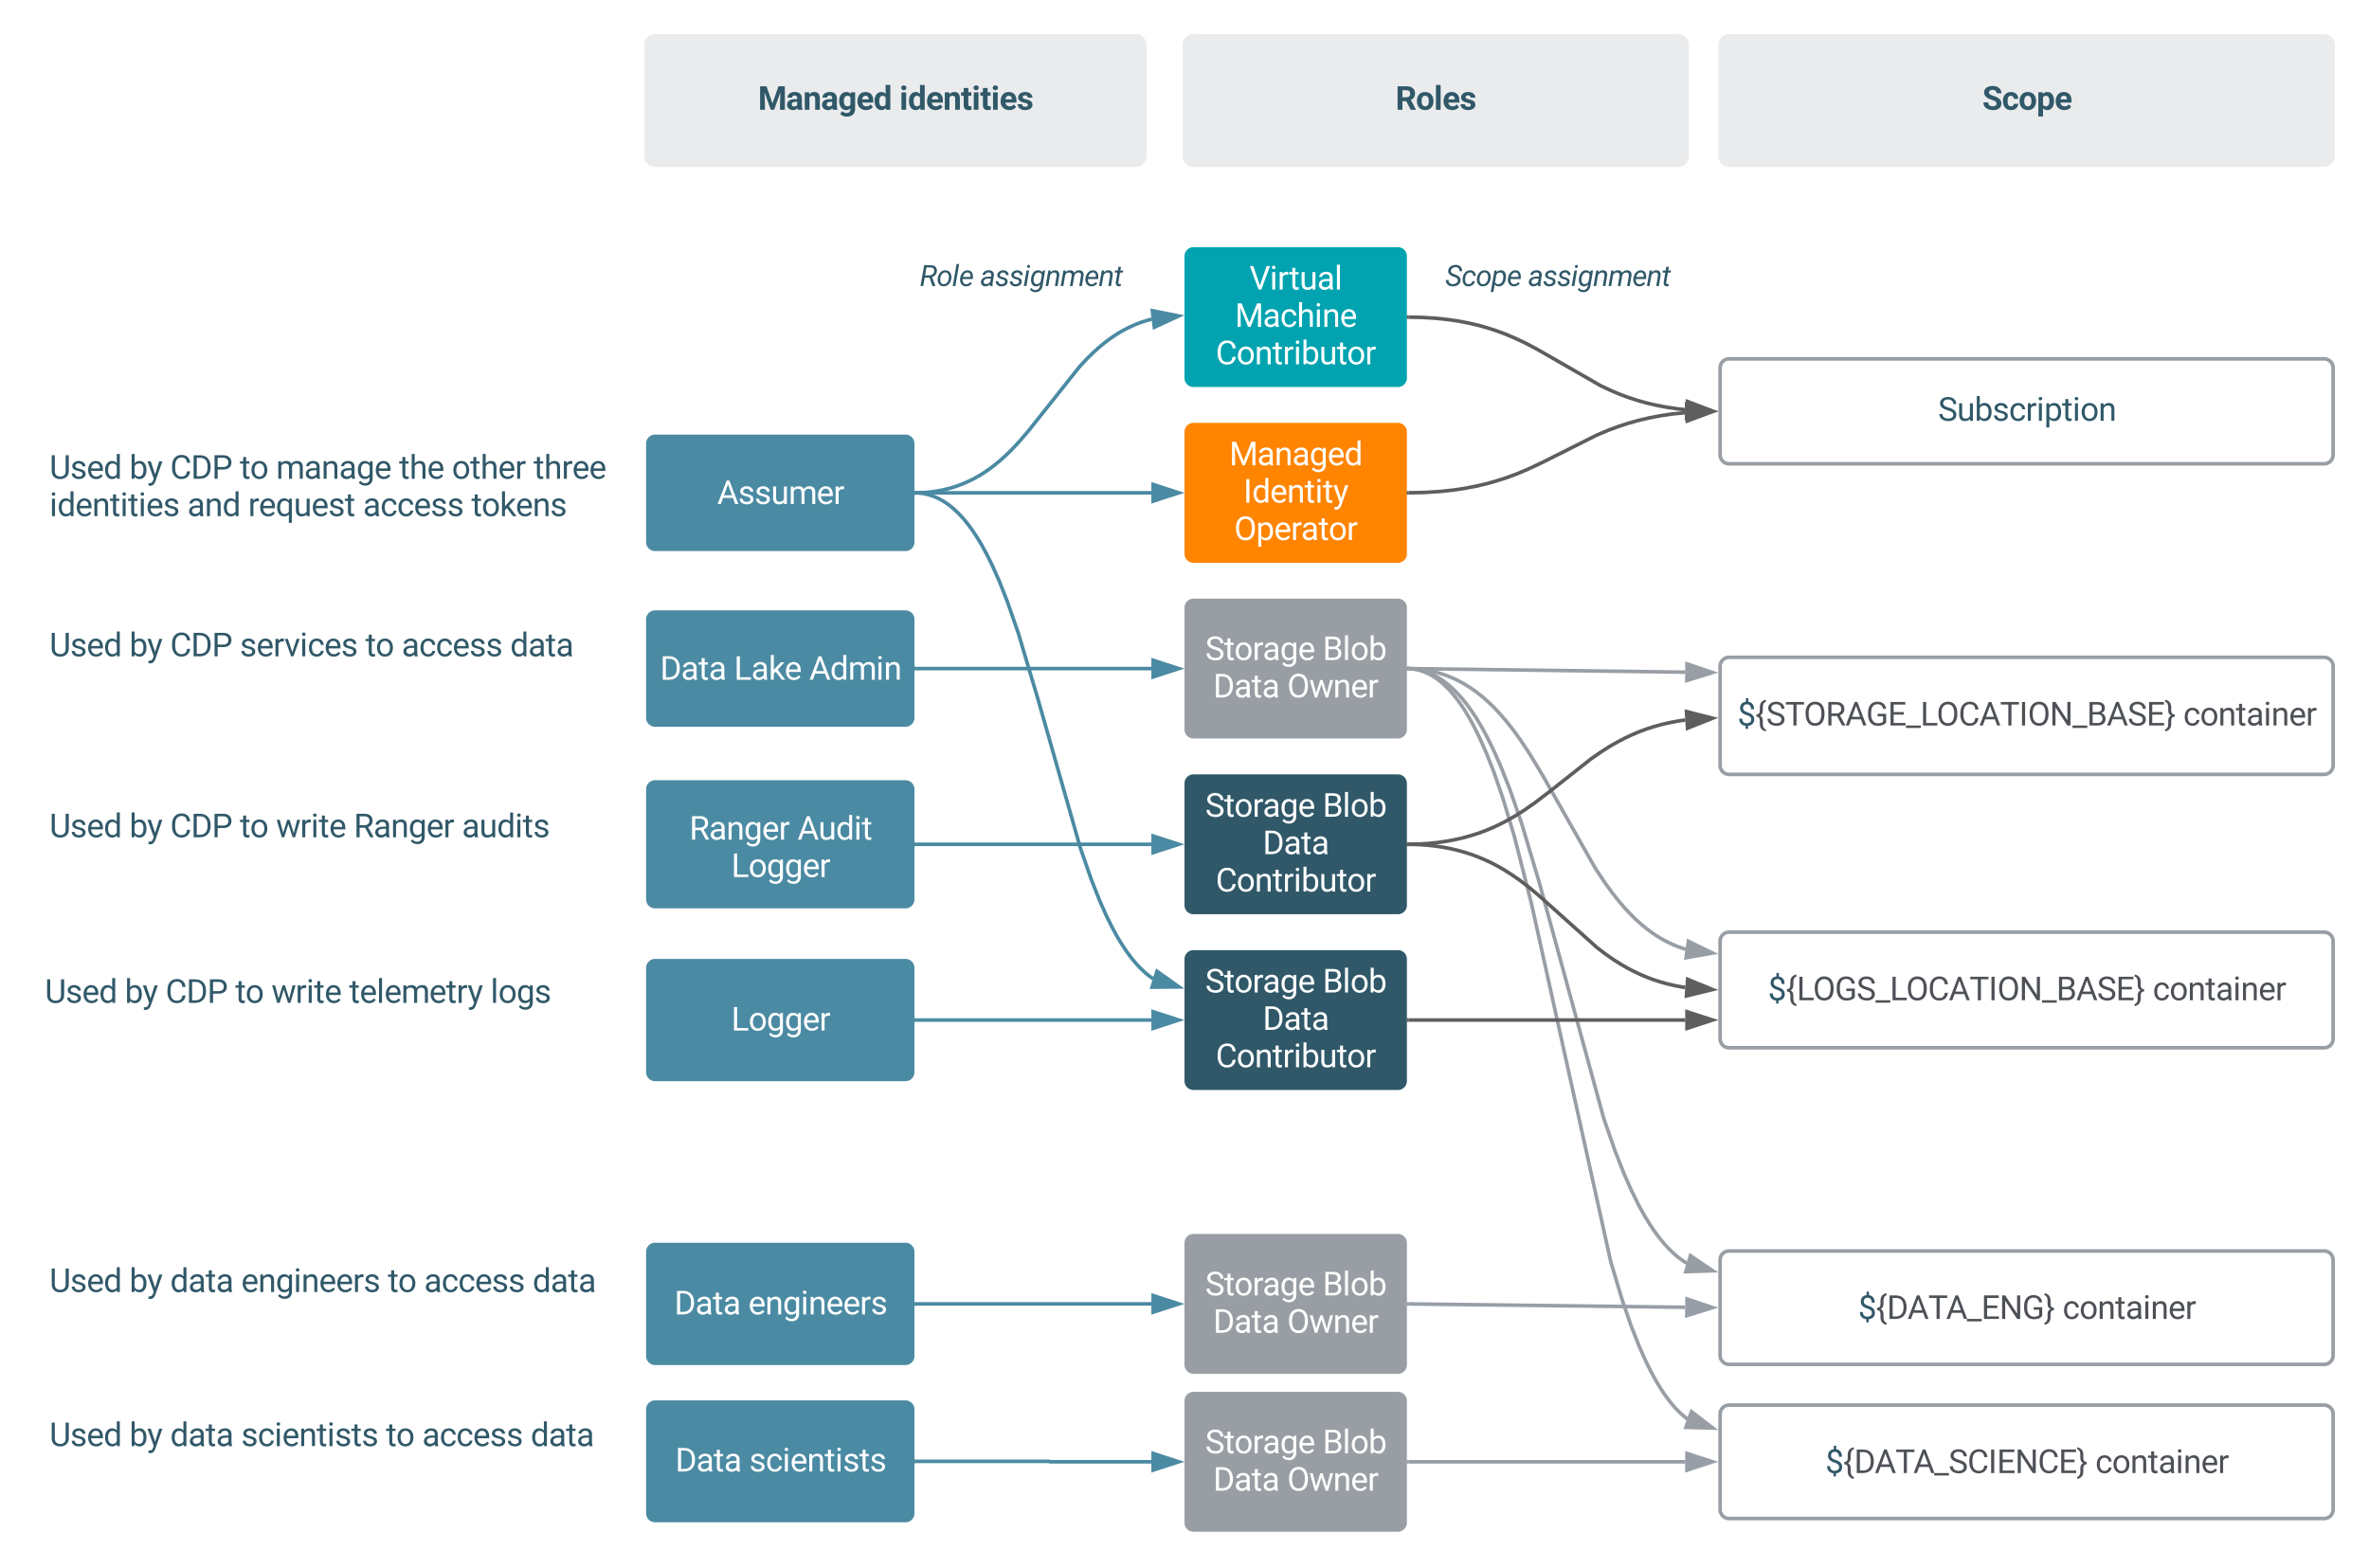 <svg xmlns="http://www.w3.org/2000/svg" viewBox="0 0 1320 873.62" height="873.62" width="1320"><defs xmlns:xlink="http://www.w3.org/1999/xlink"><path id="a" d="m973-380h-610l-137 380h-198l556-1456h168l557 1456h-197zm-552-158h495l-248-681" fill="#fff"/><path id="b" d="m538-131c121 0 232-49 232-156 0-50-20-88-56-117-73-60-334-92-420-143-92-55-162-110-162-238 0-190 192-317 400-317 223 0 414 129 413 338h-186c0-108-110-186-227-186-119 0-215 53-215 159 0 45 18 78 53 101 76 52 331 90 416 139 98 57 169 115 169 251 0 208-195 320-417 320-176 0-314-68-386-174-38-55-57-115-57-179h185c6 129 116 202 258 202" fill="#fff"/><path id="c" d="m491 20c-241-1-355-148-355-398v-704h185v699c0 164 67 246 200 246 141 0 235-53 282-158v-787h185v1082h-176l-4-107c-72 85-178 127-317 127" fill="#fff"/><path id="d" d="m1240-945c-141 0-250 95-250 227v718h-186v-709c0-157-77-236-231-236-121 0-204 52-249 155v790h-185v-1082h175l5 120c79-93 186-140 321-140 151 0 254 58 309 174 69-98 181-174 345-174 237 0 362 126 362 377v725h-185v-714c-2-159-67-231-231-231" fill="#fff"/><path id="e" d="m599-131c141 0 220-65 285-146l113 88c-91 139-227 209-408 209-308 1-496-234-496-565 0-223 93-397 233-485 74-48 154-72 240-72 300 2 449 218 445 537v77h-733c0 197 129 357 321 357zm227-509c-3-180-88-310-260-310-170 0-264 140-282 310z" fill="#fff"/><path id="f" d="m663-916c-163-27-288 18-338 148v768h-185v-1082h180l3 125c61-97 147-145 258-145 36 0 63 5 82 14z" fill="#fff"/><path id="g" d="m1222-777c17 480-206 763-650 777h-403v-1456h411c408 9 627 269 642 679zm-190 4c3-312-149-522-447-525h-224v1141h202c308 0 473-209 469-531z" fill="#fff"/><path id="h" d="m561-1102c238-4 403 126 403 351v498c0 99 13 178 38 237v16h-194c-11-21-19-59-26-114-86 89-189 134-308 134-199 0-368-130-365-320 4-251 214-359 490-356h180v-85c-1-135-86-212-229-212-115 0-232 67-233 171h-186c20-205 206-316 430-320zm-267 776c0 117 90 185 207 185 122 0 239-75 278-162v-222h-145c-227 0-340 66-340 199" fill="#fff"/><path id="i" d="m456 20c-171 0-251-112-250-288v-671h-197v-143h197v-262h185v262h202v143h-202v671c-9 125 92 149 207 118v150c-49 13-96 20-142 20" fill="#fff"/><g id="j"><use transform="scale(.009)" xlink:href="#g"/><use transform="matrix(.009 0 0 .009 11.658 0)" xlink:href="#h"/><use transform="matrix(.009 0 0 .009 21.328 0)" xlink:href="#i"/><use transform="matrix(.009 0 0 .009 27.135 0)" xlink:href="#h"/></g><path id="k" d="m362-157h690v157h-883v-1456h193z" fill="#fff"/><path id="l" d="m520 20c-276 0-425-267-425-570 0-298 151-550 427-552 127 0 227 43 301 130v-564h185v1536h-170l-9-116c-74 91-177 136-309 136zm48-965c-210 0-288 177-288 416 0 218 87 392 286 392 117 0 203-53 257-158v-497c-55-102-140-153-255-153" fill="#fff"/><path id="m" d="m341 0h-185v-1082h185zm-91-1264c-68 0-108-42-109-105 0-62 41-107 109-107s110 44 110 107-42 105-110 105" fill="#fff"/><path id="n" d="m589-945c-131 0-219 81-264 174v771h-185v-1082h175l6 136c83-104 191-156 324-156 229 0 346 129 346 387v715h-185v-716c-2-153-65-229-217-229" fill="#fff"/><path id="o" d="m584 20c-306 6-503-247-493-571 10-320 175-545 491-551 308-5 503 247 494 573-9 322-175 543-492 549zm-2-970c-208 0-305 185-305 421 0 216 106 398 307 398 211 0 307-186 307-420 0-214-109-399-309-399" fill="#fff"/><path id="p" d="m521 20c-281 0-425-259-425-570 0-303 147-552 427-552 132 0 235 47 309 140l9-120h169v1056c4 277-183 454-459 452-165-1-334-81-400-187l96-111c79 98 176 147 291 147 180 1 288-109 286-290v-93c-74 85-175 128-303 128zm48-965c-209 0-287 178-287 416 0 217 86 392 285 392 117 0 202-53 257-159v-494c-57-103-142-155-255-155" fill="#fff"/><path id="q" d="m277-555c0 244 77 420 297 424 127 2 249-93 255-210h175c-24 214-199 361-430 361-316 0-493-242-482-582 11-319 164-533 481-540 237-5 426 165 431 392h-175c-7-133-115-242-256-240-209 4-296 166-296 395" fill="#fff"/><g id="r"><path d="m631-137c179 0 314-70 314-231 0-71-25-127-75-166s-141-77-272-115c-165-47-285-106-360-175s-112-154-112-255c0-245 231-397 495-397 206 0 369 89 449 218 43 68 65 142 65 223h-193c0-184-129-283-321-283-172 0-299 76-301 236 0 59 26 109 76 150s135 78 256 113c205 59 345 116 436 256 35 53 50 119 50 193-2 256-231 398-507 390-298-8-541-149-551-442h193c0 187 160 285 358 285" fill="#fff" transform="scale(.009)"/><use transform="matrix(.009 0 0 .009 10.547 0)" xlink:href="#i"/><use transform="matrix(.009 0 0 .009 16.181 0)" xlink:href="#o"/><use transform="matrix(.009 0 0 .009 26.319 0)" xlink:href="#f"/><use transform="matrix(.009 0 0 .009 31.988 0)" xlink:href="#h"/><use transform="matrix(.009 0 0 .009 41.658 0)" xlink:href="#p"/><use transform="matrix(.009 0 0 .009 51.632 0)" xlink:href="#e"/></g><path id="s" d="m341 0h-185v-1536h185z" fill="#fff"/><path id="t" d="m634-1102c292 0 422 254 422 573 0 298-143 547-420 549-137 0-242-48-317-145l-9 125h-170v-1536h185v573c75-93 178-139 309-139zm-44 965c207 0 281-175 281-413 0-224-79-395-283-395-122 0-210 57-263 170v468c57 113 145 170 265 170" fill="#fff"/><g id="u"><path d="m1160-420c-1 275-197 420-486 420h-505v-1456h476c294-1 476 112 476 388 0 153-99 253-216 302 146 38 255 167 255 346zm-482 263c171 2 289-95 289-261 0-175-95-263-286-263h-320v524zm250-912c-2-172-104-229-283-229h-284v463h290c157 3 278-84 277-234" fill="#fff" transform="scale(.009)"/><use transform="matrix(.009 0 0 .009 11.068 0)" xlink:href="#s"/><use transform="matrix(.009 0 0 .009 15.382 0)" xlink:href="#o"/><use transform="matrix(.009 0 0 .009 25.521 0)" xlink:href="#t"/></g><g id="v"><use transform="scale(.009)" xlink:href="#g"/><use transform="matrix(.009 0 0 .009 11.658 0)" xlink:href="#h"/><use transform="matrix(.009 0 0 .009 21.328 0)" xlink:href="#i"/><use transform="matrix(.009 0 0 .009 27.135 0)" xlink:href="#h"/></g><g id="w"><path d="m688-137c238 0 323-102 359-325h193c-32 297-228 482-552 482-361 0-569-299-569-680 0-197 8-360 73-497 88-186 257-317 513-319 316-2 509 195 535 488h-193c-31-212-118-330-342-330-272 0-397 224-393 523v141c-3 282 115 517 376 517" fill="#fff" transform="scale(.009)"/><use transform="matrix(.009 0 0 .009 11.571 0)" xlink:href="#o"/><use transform="matrix(.009 0 0 .009 21.71 0)" xlink:href="#n"/><use transform="matrix(.009 0 0 .009 31.519 0)" xlink:href="#i"/><use transform="matrix(.009 0 0 .009 37.326 0)" xlink:href="#f"/><use transform="matrix(.009 0 0 .009 43.342 0)" xlink:href="#m"/><use transform="matrix(.009 0 0 .009 47.656 0)" xlink:href="#t"/><use transform="matrix(.009 0 0 .009 57.63 0)" xlink:href="#c"/><use transform="matrix(.009 0 0 .009 67.431 0)" xlink:href="#i"/><use transform="matrix(.009 0 0 .009 73.064 0)" xlink:href="#o"/><use transform="matrix(.009 0 0 .009 83.203 0)" xlink:href="#f"/></g><path id="x" d="m417-1456 476 1188 476-1188h249v1456h-192c-4-403 4-794 18-1179l-478 1179h-147l-477-1176c15 384 23 773 19 1176h-192v-1456z" fill="#fff"/><path id="y" d="m703-1476c426 0 599 333 586 795-11 408-187 701-584 701-422 0-587-333-587-793 0-282 106-507 280-617 89-56 190-86 305-86zm2 1333c312 0 393-279 393-632 0-308-116-536-395-536-269 0-394 232-394 523v107c-4 298 123 538 396 538" fill="#fff"/><g id="z"><use transform="scale(.009)" xlink:href="#g"/><use transform="matrix(.009 0 0 .009 11.658 0)" xlink:href="#h"/><use transform="matrix(.009 0 0 .009 21.328 0)" xlink:href="#i"/><use transform="matrix(.009 0 0 .009 27.135 0)" xlink:href="#h"/></g><g id="A"><use transform="scale(.009)" xlink:href="#y"/><path d="m1098-255 208-827h185l-315 1082h-150l-263-820-256 820h-150l-314-1082h184l213 810 252-810h149" fill="#fff" transform="matrix(.009 0 0 .009 12.222 0)"/><use transform="matrix(.009 0 0 .009 25.582 0)" xlink:href="#n"/><use transform="matrix(.009 0 0 .009 35.391 0)" xlink:href="#e"/><use transform="matrix(.009 0 0 .009 44.809 0)" xlink:href="#f"/></g><path id="B" d="m368-1032c145-90 364-94 497 4 125 92 200 279 173 497-26 214-136 393-288 484-146 88-361 90-494-7-121-89-192-260-174-469 19-226 133-414 286-509zm19 191c-89 104-138 255-123 450 11 144 88 261 232 261 228 0 333-194 361-401 31-227-34-407-232-420-93-6-173 35-238 110" fill="#305868"/><path id="C" d="m267-488c-26 188 71 355 247 357 107 1 205-45 296-144l104 88c-82 119-224 208-415 207-285-1-448-255-407-563 28-211 142-407 287-495 158-96 394-79 506 47 97 108 124 311 89 503zm509-376c-76-117-261-108-358-11-54 54-99 131-132 235l526 1c18-84 2-166-36-225" fill="#305868"/><path id="D" d="m231-333c-1 124 89 201 217 201 122 0 240-56 253-161 9-75-30-131-123-158l-188-55c-159-55-234-145-230-272 6-193 214-324 421-324 206 0 374 135 365 339l-180-1c4-110-81-185-192-185-115 0-223 63-235 164-8 63 29 112 115 137 217 64 438 103 427 341-10 219-204 325-439 327-214 2-401-142-392-354" fill="#305868"/><path id="E" d="m390-1083-26 137c97-107 208-159 332-156 212 6 319 161 280 393l-118 709h-181l119-712c18-142-34-234-164-234-109 0-204 56-286 174l-134 772h-181l188-1082" fill="#305868"/><g id="F"><path d="m693 0c-10-37-6-74-4-114-99 92-205 134-316 134-179 0-326-132-314-312 17-247 243-368 520-365l189 1c15-84 22-185-26-240-65-75-223-71-306-12-47 33-77 73-88 125l-182 1c29-208 221-321 452-321 215 0 378 144 342 364l-88 536c-5 65-10 126 7 186l-2 17zm-413-192c64 73 206 62 294 10 51-30 96-69 133-120l39-223c-244-11-476 9-502 206-6 51 6 93 36 127" fill="#305868" transform="scale(.008)"/><use transform="matrix(.008 0 0 .008 8.287 0)" xlink:href="#D"/><use transform="matrix(.008 0 0 .008 16.14 0)" xlink:href="#D"/><path d="m227 0h-180l188-1082h180zm73-1444c36-38 112-44 152-6 39 38 38 117 0 155-36 37-114 43-153 5s-35-116 1-154" fill="#305868" transform="matrix(.008 0 0 .008 23.994 0)"/><path d="m123-184c-88-202-33-508 57-666 83-146 199-253 398-253 125 0 220 50 284 142l36-121h166l-180 1059c-30 256-228 459-511 450-159-5-303-84-369-189l103-111c65 97 152 146 259 149 189 4 305-120 337-288l20-96c-123 130-329 175-485 74-51-33-88-85-115-150zm344 48c108 2 201-50 279-159l85-497c-40-99-112-151-217-154-98-3-176 40-242 120-126 151-208 685 95 690" fill="#305868" transform="matrix(.008 0 0 .008 27.731 0)"/><use transform="matrix(.008 0 0 .008 36.276 0)" xlink:href="#E"/><path d="m388-1083-23 121c91-96 200-143 329-140 138 2 239 67 273 174 101-119 221-177 359-174 217 3 334 162 296 391l-119 711h-180l118-713c18-149-38-232-178-234-141-2-262 104-283 228l-123 719h-182l120-712c18-144-45-231-178-233-113-3-202 49-269 154l-137 791h-181l188-1082" fill="#305868" transform="matrix(.008 0 0 .008 44.677 0)"/><use transform="matrix(.008 0 0 .008 57.976 0)" xlink:href="#C"/><use transform="matrix(.008 0 0 .008 66.043 0)" xlink:href="#E"/><path d="m509-1344-46 262h197l-25 143h-196l-113 673c-10 74 15 129 84 126 22 0 51-3 88-10l-14 151c-113 32-240 24-294-61-34-53-56-122-42-209l110-670h-191l25-143h191l46-262z" fill="#305868" transform="matrix(.008 0 0 .008 74.443 0)"/></g><path id="G" d="m491 20c-241-1-355-148-355-398v-704h185v699c0 164 67 246 200 246 141 0 235-53 282-158v-787h185v1082h-176l-4-107c-72 85-178 127-317 127" fill="#305868"/><path id="H" d="m634-1102c292 0 422 254 422 573 0 298-143 547-420 549-137 0-242-48-317-145l-9 125h-170v-1536h185v573c75-93 178-139 309-139zm-44 965c207 0 281-175 281-413 0-224-79-395-283-395-122 0-210 57-263 170v468c57 113 145 170 265 170" fill="#305868"/><path id="I" d="m538-131c121 0 232-49 232-156 0-50-20-88-56-117-73-60-334-92-420-143-92-55-162-110-162-238 0-190 192-317 400-317 223 0 414 129 413 338h-186c0-108-110-186-227-186-119 0-215 53-215 159 0 45 18 78 53 101 76 52 331 90 416 139 98 57 169 115 169 251 0 208-195 320-417 320-176 0-314-68-386-174-38-55-57-115-57-179h185c6 129 116 202 258 202" fill="#305868"/><path id="J" d="m277-555c0 244 77 420 297 424 127 2 249-93 255-210h175c-24 214-199 361-430 361-316 0-493-242-482-582 11-319 164-533 481-540 237-5 426 165 431 392h-175c-7-133-115-242-256-240-209 4-296 166-296 395" fill="#305868"/><path id="K" d="m663-916c-163-27-288 18-338 148v768h-185v-1082h180l3 125c61-97 147-145 258-145 36 0 63 5 82 14z" fill="#305868"/><path id="L" d="m341 0h-185v-1082h185zm-91-1264c-68 0-108-42-109-105 0-62 41-107 109-107s110 44 110 107-42 105-110 105" fill="#305868"/><path id="M" d="m456 20c-171 0-251-112-250-288v-671h-197v-143h197v-262h185v262h202v143h-202v671c-9 125 92 149 207 118v150c-49 13-96 20-142 20" fill="#305868"/><path id="N" d="m584 20c-306 6-503-247-493-571 10-320 175-545 491-551 308-5 503 247 494 573-9 322-175 543-492 549zm-2-970c-208 0-305 185-305 421 0 216 106 398 307 398 211 0 307-186 307-420 0-214-109-399-309-399" fill="#305868"/><path id="O" d="m589-945c-131 0-219 81-264 174v771h-185v-1082h175l6 136c83-104 191-156 324-156 229 0 346 129 346 387v715h-185v-716c-2-153-65-229-217-229" fill="#305868"/><path id="P" d="m575-140c162 0 281-82 281-235 0-61-21-113-64-155s-116-82-218-114c-142-45-245-100-310-170s-98-158-98-265c-1-227 148-372 358-394v-219h149v220c228 31 358 198 355 464h-184c3-172-86-306-248-307-154-1-245 83-245 233 0 68 23 122 67 162s116 77 218 110c174 58 291 116 364 248 29 52 41 114 41 185 0 238-159 373-386 394v191h-148v-191c-243-21-399-181-397-446h185c-2 182 100 289 280 289" fill="#305868"/><path id="Q" d="m632 366c-220-63-354-197-356-467v-199c0-162-71-243-212-243v-145c141 0 212-81 212-242v-208c6-266 134-395 356-459l38 115c-139 45-209 161-209 349v202c0 151-56 257-167 316 111 60 167 166 167 319v206c2 183 72 297 209 341" fill="#4d5156"/><path id="R" d="m631-137c179 0 314-70 314-231 0-71-25-127-75-166s-141-77-272-115c-165-47-285-106-360-175s-112-154-112-255c0-245 231-397 495-397 206 0 369 89 449 218 43 68 65 142 65 223h-193c0-184-129-283-321-283-172 0-299 76-301 236 0 59 26 109 76 150s135 78 256 113c205 59 345 116 436 256 35 53 50 119 50 193-2 256-231 398-507 390-298-8-541-149-551-442h193c0 187 160 285 358 285" fill="#4d5156"/><path id="S" d="m1175-1298h-468v1298h-191v-1298h-467v-158h1126z" fill="#4d5156"/><path id="T" d="m703-1476c426 0 599 333 586 795-11 408-187 701-584 701-422 0-587-333-587-793 0-282 106-507 280-617 89-56 190-86 305-86zm2 1333c312 0 393-279 393-632 0-308-116-536-395-536-269 0-394 232-394 523v107c-4 298 123 538 396 538" fill="#4d5156"/><path id="U" d="m973-380h-610l-137 380h-198l556-1456h168l557 1456h-197zm-552-158h495l-248-681" fill="#4d5156"/><path id="V" d="m730-137c145 0 253-29 323-105v-327h-337v-156h528v534c-96 140-280 211-515 211-394 0-598-279-607-678v-127c-5-410 194-690 585-691 310-1 499 171 537 447h-192c-36-193-151-289-344-289-285 0-393 220-393 528v119c-5 296 140 534 415 534" fill="#4d5156"/><path id="W" d="m992-673h-631v516h733v157h-925v-1456h915v158h-723v468h631z" fill="#4d5156"/><path id="X" d="m920 151h-916v-151h916z" fill="#4d5156"/><path id="Y" d="m362-157h690v157h-883v-1456h193z" fill="#4d5156"/><path id="Z" d="m688-137c238 0 323-102 359-325h193c-32 297-228 482-552 482-361 0-569-299-569-680 0-197 8-360 73-497 88-186 257-317 513-319 316-2 509 195 535 488h-193c-31-212-118-330-342-330-272 0-397 224-393 523v141c-3 282 115 517 376 517" fill="#4d5156"/><path id="aa" d="m375 0h-192v-1456h192z" fill="#4d5156"/><path id="ab" d="m1288 0h-193l-733-1122v1122h-193v-1456h193l735 1127v-1127h191z" fill="#4d5156"/><path id="ac" d="m1160-420c-1 275-197 420-486 420h-505v-1456h476c294-1 476 112 476 388 0 153-99 253-216 302 146 38 255 167 255 346zm-482 263c171 2 289-95 289-261 0-175-95-263-286-263h-320v524zm250-912c-2-172-104-229-283-229h-284v463h290c157 3 278-84 277-234" fill="#4d5156"/><path id="ad" d="m58-1597c220 63 352 193 356 460v210c0 159 71 239 212 239v145c-141 0-212 81-212 243v202c-2 269-138 401-356 464l-39-115c135-43 210-154 210-331v-220c0-154 60-259 181-315-121-55-181-160-181-315v-203c0-188-70-304-209-349" fill="#4d5156"/><path id="ae" d="m589-945c-131 0-219 81-264 174v771h-185v-1082h175l6 136c83-104 191-156 324-156 229 0 346 129 346 387v715h-185v-716c-2-153-65-229-217-229" fill="#4d5156"/><g id="af"><path d="m277-555c0 244 77 420 297 424 127 2 249-93 255-210h175c-24 214-199 361-430 361-316 0-493-242-482-582 11-319 164-533 481-540 237-5 426 165 431 392h-175c-7-133-115-242-256-240-209 4-296 166-296 395" fill="#4d5156" transform="scale(.009)"/><path d="m584 20c-306 6-503-247-493-571 10-320 175-545 491-551 308-5 503 247 494 573-9 322-175 543-492 549zm-2-970c-208 0-305 185-305 421 0 216 106 398 307 398 211 0 307-186 307-420 0-214-109-399-309-399" fill="#4d5156" transform="matrix(.009 0 0 .009 9.306 0)"/><use transform="matrix(.009 0 0 .009 19.444 0)" xlink:href="#ae"/><path d="m456 20c-171 0-251-112-250-288v-671h-197v-143h197v-262h185v262h202v143h-202v671c-9 125 92 149 207 118v150c-49 13-96 20-142 20" fill="#4d5156" transform="matrix(.009 0 0 .009 29.253 0)"/><path d="m561-1102c238-4 403 126 403 351v498c0 99 13 178 38 237v16h-194c-11-21-19-59-26-114-86 89-189 134-308 134-199 0-368-130-365-320 4-251 214-359 490-356h180v-85c-1-135-86-212-229-212-115 0-232 67-233 171h-186c20-205 206-316 430-320zm-267 776c0 117 90 185 207 185 122 0 239-75 278-162v-222h-145c-227 0-340 66-340 199" fill="#4d5156" transform="matrix(.009 0 0 .009 35.061 0)"/><path d="m341 0h-185v-1082h185zm-91-1264c-68 0-108-42-109-105 0-62 41-107 109-107s110 44 110 107-42 105-110 105" fill="#4d5156" transform="matrix(.009 0 0 .009 44.731 0)"/><use transform="matrix(.009 0 0 .009 49.045 0)" xlink:href="#ae"/><path d="m599-131c141 0 220-65 285-146l113 88c-91 139-227 209-408 209-308 1-496-234-496-565 0-223 93-397 233-485 74-48 154-72 240-72 300 2 449 218 445 537v77h-733c0 197 129 357 321 357zm227-509c-3-180-88-310-260-310-170 0-264 140-282 310z" fill="#4d5156" transform="matrix(.009 0 0 .009 58.854 0)"/><path d="m663-916c-163-27-288 18-338 148v768h-185v-1082h180l3 125c61-97 147-145 258-145 36 0 63 5 82 14z" fill="#4d5156" transform="matrix(.009 0 0 .009 68.273 0)"/></g><path id="ag" d="m1222-777c17 480-206 763-650 777h-403v-1456h411c408 9 627 269 642 679zm-190 4c3-312-149-522-447-525h-224v1141h202c308 0 473-209 469-531z" fill="#4d5156"/><path id="ah" d="m599-131c141 0 220-65 285-146l113 88c-91 139-227 209-408 209-308 1-496-234-496-565 0-223 93-397 233-485 74-48 154-72 240-72 300 2 449 218 445 537v77h-733c0 197 129 357 321 357zm227-509c-3-180-88-310-260-310-170 0-264 140-282 310z" fill="#305868"/><path id="ai" d="m520 20c-276 0-425-267-425-570 0-298 151-550 427-552 127 0 227 43 301 130v-564h185v1536h-170l-9-116c-74 91-177 136-309 136zm48-965c-210 0-288 177-288 416 0 218 87 392 286 392 117 0 203-53 257-158v-497c-55-102-140-153-255-153" fill="#305868"/><g id="aj"><path d="m665-137c214 0 337-121 336-332v-987h193v990c-3 300-218 486-529 486-309 0-526-181-525-484v-992h190v986c-1 210 123 333 335 333" fill="#305868" transform="scale(.009)"/><use transform="matrix(.009 0 0 .009 11.528 0)" xlink:href="#I"/><use transform="matrix(.009 0 0 .009 20.694 0)" xlink:href="#ah"/><use transform="matrix(.009 0 0 .009 30.113 0)" xlink:href="#ai"/></g><path id="ak" d="m494-271 252-811h198l-435 1249c-84 214-210 307-425 254v-150c167 16 242-37 283-173l41-110-386-1070h202" fill="#305868"/><g id="al"><use transform="scale(.009)" xlink:href="#H"/><use transform="matrix(.009 0 0 .009 9.878 0)" xlink:href="#ak"/></g><g id="am"><path d="m688-137c238 0 323-102 359-325h193c-32 297-228 482-552 482-361 0-569-299-569-680 0-197 8-360 73-497 88-186 257-317 513-319 316-2 509 195 535 488h-193c-31-212-118-330-342-330-272 0-397 224-393 523v141c-3 282 115 517 376 517" fill="#305868" transform="scale(.009)"/><path d="m1222-777c17 480-206 763-650 777h-403v-1456h411c408 9 627 269 642 679zm-190 4c3-312-149-522-447-525h-224v1141h202c308 0 473-209 469-531z" fill="#305868" transform="matrix(.009 0 0 .009 11.571 0)"/><path d="m1216-1011c-1 297-202 441-512 441h-343v570h-192v-1456h537c297-6 510 164 510 445zm-192 2c1-178-126-288-307-289h-356v571h345c196 1 318-92 318-282" fill="#305868" transform="matrix(.009 0 0 .009 23.229 0)"/></g><g id="an"><use transform="scale(.009)" xlink:href="#M"/><use transform="matrix(.009 0 0 .009 5.634 0)" xlink:href="#N"/></g><path id="ao" d="m1240-945c-141 0-250 95-250 227v718h-186v-709c0-157-77-236-231-236-121 0-204 52-249 155v790h-185v-1082h175l5 120c79-93 186-140 321-140 151 0 254 58 309 174 69-98 181-174 345-174 237 0 362 126 362 377v725h-185v-714c-2-159-67-231-231-231" fill="#305868"/><path id="ap" d="m561-1102c238-4 403 126 403 351v498c0 99 13 178 38 237v16h-194c-11-21-19-59-26-114-86 89-189 134-308 134-199 0-368-130-365-320 4-251 214-359 490-356h180v-85c-1-135-86-212-229-212-115 0-232 67-233 171h-186c20-205 206-316 430-320zm-267 776c0 117 90 185 207 185 122 0 239-75 278-162v-222h-145c-227 0-340 66-340 199" fill="#305868"/><path id="aq" d="m521 20c-281 0-425-259-425-570 0-303 147-552 427-552 132 0 235 47 309 140l9-120h169v1056c4 277-183 454-459 452-165-1-334-81-400-187l96-111c79 98 176 147 291 147 180 1 288-109 286-290v-93c-74 85-175 128-303 128zm48-965c-209 0-287 178-287 416 0 217 86 392 285 392 117 0 202-53 257-159v-494c-57-103-142-155-255-155" fill="#305868"/><path id="ar" d="m589-945c-131 0-219 81-264 174v771h-185v-1536h185v585c82-101 189-151 320-151 229 0 346 129 346 387v715h-185v-716c-2-153-65-229-217-229" fill="#305868"/><g id="as"><use transform="scale(.009)" xlink:href="#ap"/><use transform="matrix(.009 0 0 .009 9.67 0)" xlink:href="#J"/><use transform="matrix(.009 0 0 .009 18.976 0)" xlink:href="#J"/><use transform="matrix(.009 0 0 .009 28.281 0)" xlink:href="#ah"/><use transform="matrix(.009 0 0 .009 37.7 0)" xlink:href="#I"/><use transform="matrix(.009 0 0 .009 46.866 0)" xlink:href="#I"/></g><g id="at"><use transform="scale(.009)" xlink:href="#ai"/><use transform="matrix(.009 0 0 .009 10.026 0)" xlink:href="#ap"/><use transform="matrix(.009 0 0 .009 19.696 0)" xlink:href="#M"/><use transform="matrix(.009 0 0 .009 25.503 0)" xlink:href="#ap"/></g><g id="au"><path d="m1098-255 208-827h185l-315 1082h-150l-263-820-256 820h-150l-314-1082h184l213 810 252-810h149" fill="#305868" transform="scale(.009)"/><use transform="matrix(.009 0 0 .009 13.359 0)" xlink:href="#K"/><use transform="matrix(.009 0 0 .009 19.375 0)" xlink:href="#L"/><use transform="matrix(.009 0 0 .009 23.689 0)" xlink:href="#M"/><use transform="matrix(.009 0 0 .009 29.497 0)" xlink:href="#ah"/></g><path id="av" d="m341 0h-185v-1536h185z" fill="#305868"/><path id="aw" d="m552-1102c254-4 435 134 435 383v469c1 103 15 180 43 233v17h-292c-13-26-23-58-29-97-70 78-161 117-273 117-198 0-372-133-368-324 5-258 212-357 496-357h133c11-137-29-227-160-227-90 0-156 45-156 131h-289c15-231 213-342 460-345zm-195 777c0 76 61 124 142 124 88 0 168-45 198-105v-186h-108c-152 2-232 51-232 167" fill="#305868"/><path id="ax" d="m750-692c-1-124-48-174-173-175-81 0-142 35-183 104v763h-289v-1082h272l9 125c77-97 181-145 311-145 244 0 342 151 342 403v699h-289z" fill="#305868"/><path id="ay" d="m1031-175c-79 115-234 195-422 195-322 0-549-226-537-563 12-330 180-559 505-559 309 0 482 214 477 537v118h-689c15 134 115 234 263 234 111 0 198-40 261-121zm-261-469c5-139-62-226-194-224-130 1-191 97-208 224z" fill="#305868"/><path id="az" d="m488 20c-284 0-422-254-422-569 0-305 140-551 424-553 105 0 192 39 261 118v-552h290v1536h-261l-14-115c-72 90-165 135-278 135zm-133-548c0 176 51 314 207 314 89 0 152-38 189-113v-427c-36-75-98-113-187-113-139 0-209 113-209 339" fill="#305868"/><path id="aA" d="m416 0h-290v-1082h290zm-145-1212c-92 0-162-61-162-150s68-149 162-149c93 0 162 60 162 149s-70 150-162 150" fill="#305868"/><path id="aB" d="m457-330c2 83 25 111 111 112 32 0 60-2 85-7v219c-57 17-115 26-175 26-203 0-310-102-310-307v-583h-158v-212h158v-266h289v266h185v212h-185z" fill="#305868"/><path id="aC" d="m529-185c94 0 168-33 168-114 0-35-18-63-53-83s-91-39-168-55c-257-54-386-163-386-328 0-208 203-337 432-337 246 0 451 124 453 349h-289c-2-91-62-143-165-143-86 0-151 41-153 117 0 32 16 57 46 77 63 43 257 69 335 100 151 60 229 153 229 291 0 298-424 404-696 283-120-53-222-162-226-316h274c5 106 86 159 199 159" fill="#305868"/><path id="aD" d="m579 20c-322 0-521-234-513-571 8-331 182-551 511-551 324 0 514 231 514 572 0 319-198 550-512 550zm-2-888c-169 0-222 141-222 338 0 181 61 317 224 317 170 0 223-137 223-338 0-178-64-317-225-317" fill="#305868"/><g id="aE"><use transform="scale(.009)" xlink:href="#ai"/><use transform="matrix(.009 0 0 .009 10.026 0)" xlink:href="#ap"/><use transform="matrix(.009 0 0 .009 19.696 0)" xlink:href="#M"/><use transform="matrix(.009 0 0 .009 25.503 0)" xlink:href="#ap"/></g></defs><g xmlns:xlink="http://www.w3.org/1999/xlink" transform="translate(680 420)"><path d="m-1172-536h1822v1136h-1822z" fill="#fff"/><path d="m-320-172.8a5 5 0 0 1 5-5h139.53a5 5 0 0 1 5 5v54.9a5 5 0 0 1 -5 5h-139.53a5 5 0 0 1 -5-5z" fill="#4b8aa3"/><g transform="translate(-280.373 -139.106)"><use transform="scale(.009)" xlink:href="#a"/><use transform="matrix(.009 0 0 .009 11.597 0)" xlink:href="#b"/><use transform="matrix(.009 0 0 .009 20.764 0)" xlink:href="#b"/><use transform="matrix(.009 0 0 .009 29.931 0)" xlink:href="#c"/><use transform="matrix(.009 0 0 .009 39.731 0)" xlink:href="#d"/><use transform="matrix(.009 0 0 .009 55.312 0)" xlink:href="#e"/><use transform="matrix(.009 0 0 .009 64.731 0)" xlink:href="#f"/></g><path d="m-320-74.85a5 5 0 0 1 5-5h139.53a5 5 0 0 1 5 5v54.88a5 5 0 0 1 -5 5h-139.53a5 5 0 0 1 -5-5z" fill="#4b8aa3"/><use transform="translate(-312.214 -41.168)" xlink:href="#j"/><g transform="translate(-271.007 -41.168)"><use transform="scale(.009)" xlink:href="#k"/><use transform="matrix(.009 0 0 .009 9.566 0)" xlink:href="#h"/><path d="m442-501-116 121v380h-185v-1536h185v929c135-169 291-317 436-475h225l-421 452 470 630h-217" fill="#fff" transform="matrix(.009 0 0 .009 19.236 0)"/><use transform="matrix(.009 0 0 .009 28.073 0)" xlink:href="#e"/></g><g transform="translate(-229.115 -41.168)"><use transform="scale(.009)" xlink:href="#a"/><use transform="matrix(.009 0 0 .009 11.597 0)" xlink:href="#l"/><use transform="matrix(.009 0 0 .009 21.623 0)" xlink:href="#d"/><use transform="matrix(.009 0 0 .009 37.205 0)" xlink:href="#m"/><use transform="matrix(.009 0 0 .009 41.519 0)" xlink:href="#n"/></g><path d="m-320 119.4a5 5 0 0 1 5-5h139.53a5 5 0 0 1 5 5v58.14a5 5 0 0 1 -5 5h-139.53a5 5 0 0 1 -5-5z" fill="#4b8aa3"/><g transform="translate(-272.543 154.326)"><use transform="scale(.009)" xlink:href="#k"/><use transform="matrix(.009 0 0 .009 9.566 0)" xlink:href="#o"/><use transform="matrix(.009 0 0 .009 19.705 0)" xlink:href="#p"/><use transform="matrix(.009 0 0 .009 29.679 0)" xlink:href="#p"/><use transform="matrix(.009 0 0 .009 39.653 0)" xlink:href="#e"/><use transform="matrix(.009 0 0 .009 49.071 0)" xlink:href="#f"/></g><path d="m-320 19.82a5 5 0 0 1 5-5h139.53a5 5 0 0 1 5 5v61.4a5 5 0 0 1 -5 5h-139.53a5 5 0 0 1 -5-5z" fill="#4b8aa3"/><g transform="translate(-295.89 47.943)"><path d="m1161-1018c0 201-122 330-278 388l342 618v12h-206l-316-589h-342v589h-193v-1456h482c310-2 511 139 511 438zm-193 0c0-187-120-280-313-280h-294v552h295c179 3 313-101 312-272" fill="#fff" transform="scale(.009)"/><use transform="matrix(.009 0 0 .009 10.946 0)" xlink:href="#h"/><use transform="matrix(.009 0 0 .009 20.616 0)" xlink:href="#n"/><use transform="matrix(.009 0 0 .009 30.425 0)" xlink:href="#p"/><use transform="matrix(.009 0 0 .009 40.399 0)" xlink:href="#e"/><use transform="matrix(.009 0 0 .009 49.818 0)" xlink:href="#f"/></g><g transform="translate(-235.655 47.943)"><use transform="scale(.009)" xlink:href="#a"/><use transform="matrix(.009 0 0 .009 11.597 0)" xlink:href="#c"/><use transform="matrix(.009 0 0 .009 21.398 0)" xlink:href="#l"/><use transform="matrix(.009 0 0 .009 31.424 0)" xlink:href="#m"/><use transform="matrix(.009 0 0 .009 35.738 0)" xlink:href="#i"/></g><g transform="translate(-272.543 68.776)"><use transform="scale(.009)" xlink:href="#k"/><use transform="matrix(.009 0 0 .009 9.566 0)" xlink:href="#o"/><use transform="matrix(.009 0 0 .009 19.705 0)" xlink:href="#p"/><use transform="matrix(.009 0 0 .009 29.679 0)" xlink:href="#p"/><use transform="matrix(.009 0 0 .009 39.653 0)" xlink:href="#e"/><use transform="matrix(.009 0 0 .009 49.071 0)" xlink:href="#f"/></g><path d="m-320 365.43a5 5 0 0 1 5-5h139.53a5 5 0 0 1 5 5v57.94a5 5 0 0 1 -5 5h-139.53a5 5 0 0 1 -5-5z" fill="#4b8aa3"/><use transform="translate(-303.741 400.044)" xlink:href="#j"/><g transform="translate(-262.535 400.044)"><use transform="scale(.009)" xlink:href="#b"/><use transform="matrix(.009 0 0 .009 9.167 0)" xlink:href="#q"/><use transform="matrix(.009 0 0 .009 18.472 0)" xlink:href="#m"/><use transform="matrix(.009 0 0 .009 22.786 0)" xlink:href="#e"/><use transform="matrix(.009 0 0 .009 32.205 0)" xlink:href="#n"/><use transform="matrix(.009 0 0 .009 42.014 0)" xlink:href="#i"/><use transform="matrix(.009 0 0 .009 47.821 0)" xlink:href="#m"/><use transform="matrix(.009 0 0 .009 52.135 0)" xlink:href="#b"/><use transform="matrix(.009 0 0 .009 61.302 0)" xlink:href="#i"/><use transform="matrix(.009 0 0 .009 67.109 0)" xlink:href="#b"/></g><path d="m-320 277.58a5 5 0 0 1 5-5h139.53a5 5 0 0 1 5 5v58.15a5 5 0 0 1 -5 5h-139.53a5 5 0 0 1 -5-5z" fill="#4b8aa3"/><use transform="translate(-304.275 312.511)" xlink:href="#j"/><g transform="translate(-263.069 312.511)"><use transform="scale(.009)" xlink:href="#e"/><use transform="matrix(.009 0 0 .009 9.418 0)" xlink:href="#n"/><use transform="matrix(.009 0 0 .009 19.227 0)" xlink:href="#p"/><use transform="matrix(.009 0 0 .009 29.201 0)" xlink:href="#m"/><use transform="matrix(.009 0 0 .009 33.516 0)" xlink:href="#n"/><use transform="matrix(.009 0 0 .009 43.325 0)" xlink:href="#e"/><use transform="matrix(.009 0 0 .009 52.743 0)" xlink:href="#e"/><use transform="matrix(.009 0 0 .009 62.161 0)" xlink:href="#f"/><use transform="matrix(.009 0 0 .009 68.177 0)" xlink:href="#b"/></g><path d="m-20 16.56a5 5 0 0 1 5-5h113.92a5 5 0 0 1 5 5v67.94a5 5 0 0 1 -5 5h-113.92a5 5 0 0 1 -5-5z" fill="#305868"/><use transform="translate(-8.473 35.178)" xlink:href="#r"/><use transform="translate(56.978 35.178)" xlink:href="#u"/><use transform="translate(23.597 56.012)" xlink:href="#v"/><use transform="translate(-2.609 76.845)" xlink:href="#w"/><path d="m-20-277.25a5 5 0 0 1 5-5h113.92a5 5 0 0 1 5 5v67.93a5 5 0 0 1 -5 5h-113.92a5 5 0 0 1 -5-5z" fill="#00a3af"/><g transform="translate(16.167 -258.636)"><path d="m651-255 416-1201h210l-540 1456h-170l-539-1456h209" fill="#fff" transform="scale(.009)"/><use transform="matrix(.009 0 0 .009 11.311 0)" xlink:href="#m"/><use transform="matrix(.009 0 0 .009 15.625 0)" xlink:href="#f"/><use transform="matrix(.009 0 0 .009 22.075 0)" xlink:href="#i"/><use transform="matrix(.009 0 0 .009 27.882 0)" xlink:href="#c"/><use transform="matrix(.009 0 0 .009 37.682 0)" xlink:href="#h"/><use transform="matrix(.009 0 0 .009 47.352 0)" xlink:href="#s"/></g><g transform="translate(8.085 -237.803)"><use transform="scale(.009)" xlink:href="#x"/><use transform="matrix(.009 0 0 .009 15.521 0)" xlink:href="#h"/><use transform="matrix(.009 0 0 .009 25.191 0)" xlink:href="#q"/><path d="m589-945c-131 0-219 81-264 174v771h-185v-1536h185v585c82-101 189-151 320-151 229 0 346 129 346 387v715h-185v-716c-2-153-65-229-217-229" fill="#fff" transform="matrix(.009 0 0 .009 34.497 0)"/><use transform="matrix(.009 0 0 .009 44.288 0)" xlink:href="#m"/><use transform="matrix(.009 0 0 .009 48.602 0)" xlink:href="#n"/><use transform="matrix(.009 0 0 .009 58.411 0)" xlink:href="#e"/></g><use transform="translate(-2.609 -216.97)" xlink:href="#w"/><path d="m-20-179.32a5 5 0 0 1 5-5h113.92a5 5 0 0 1 5 5v67.94a5 5 0 0 1 -5 5h-113.92a5 5 0 0 1 -5-5z" fill="#ff8400"/><g transform="translate(4.956 -160.698)"><use transform="scale(.009)" xlink:href="#x"/><use transform="matrix(.009 0 0 .009 15.521 0)" xlink:href="#h"/><use transform="matrix(.009 0 0 .009 25.191 0)" xlink:href="#n"/><use transform="matrix(.009 0 0 .009 35 0)" xlink:href="#h"/><use transform="matrix(.009 0 0 .009 44.67 0)" xlink:href="#p"/><use transform="matrix(.009 0 0 .009 54.644 0)" xlink:href="#e"/><use transform="matrix(.009 0 0 .009 64.062 0)" xlink:href="#l"/></g><g transform="translate(12.786 -139.865)"><path d="m375 0h-192v-1456h192z" fill="#fff" transform="scale(.009)"/><use transform="matrix(.009 0 0 .009 4.835 0)" xlink:href="#l"/><use transform="matrix(.009 0 0 .009 14.861 0)" xlink:href="#e"/><use transform="matrix(.009 0 0 .009 24.28 0)" xlink:href="#n"/><use transform="matrix(.009 0 0 .009 34.089 0)" xlink:href="#i"/><use transform="matrix(.009 0 0 .009 39.896 0)" xlink:href="#m"/><use transform="matrix(.009 0 0 .009 44.21 0)" xlink:href="#i"/><path d="m494-271 252-811h198l-435 1249c-84 214-210 307-425 254v-150c167 16 242-37 283-173l41-110-386-1070h202" fill="#fff" transform="matrix(.009 0 0 .009 50.017 0)"/></g><g transform="translate(7.629 -119.031)"><use transform="scale(.009)" xlink:href="#y"/><path d="m632-1102c291 0 422 251 422 573 0 297-141 548-419 549-131 0-235-42-310-125v521h-185v-1498h169l9 120c75-93 180-140 314-140zm-53 971c207 0 290-180 290-419 0-218-92-395-292-395-112 0-196 50-252 149v517c55 99 140 148 254 148" fill="#fff" transform="matrix(.009 0 0 .009 12.222 0)"/><use transform="matrix(.009 0 0 .009 22.196 0)" xlink:href="#e"/><use transform="matrix(.009 0 0 .009 31.615 0)" xlink:href="#f"/><use transform="matrix(.009 0 0 .009 37.283 0)" xlink:href="#h"/><use transform="matrix(.009 0 0 .009 46.953 0)" xlink:href="#i"/><use transform="matrix(.009 0 0 .009 52.587 0)" xlink:href="#o"/><use transform="matrix(.009 0 0 .009 62.726 0)" xlink:href="#f"/></g><path d="m-20-81.38a5 5 0 0 1 5-5h113.92a5 5 0 0 1 5 5v67.94a5 5 0 0 1 -5 5h-113.92a5 5 0 0 1 -5-5z" fill="#989ea4"/><use transform="translate(-8.473 -52.135)" xlink:href="#r"/><use transform="translate(56.978 -52.135)" xlink:href="#u"/><use transform="translate(-4.016 -31.302)" xlink:href="#z"/><use transform="translate(37.191 -31.302)" xlink:href="#A"/><path d="m-20 114.5a5 5 0 0 1 5-5h113.92a5 5 0 0 1 5 5v67.94a5 5 0 0 1 -5 5h-113.92a5 5 0 0 1 -5-5z" fill="#305868"/><use transform="translate(-8.473 133.116)" xlink:href="#r"/><use transform="translate(56.978 133.116)" xlink:href="#u"/><use transform="translate(23.597 153.95)" xlink:href="#v"/><use transform="translate(-2.609 174.783)" xlink:href="#w"/><path d="m-20 272.68a5 5 0 0 1 5-5h113.92a5 5 0 0 1 5 5v67.94a5 5 0 0 1 -5 5h-113.92a5 5 0 0 1 -5-5z" fill="#989ea4"/><use transform="translate(-8.473 301.927)" xlink:href="#r"/><use transform="translate(56.978 301.927)" xlink:href="#u"/><use transform="translate(-4.016 322.76)" xlink:href="#z"/><use transform="translate(37.191 322.76)" xlink:href="#A"/><path d="m-20 360.68a5 5 0 0 1 5-5h113.92a5 5 0 0 1 5 5v67.94a5 5 0 0 1 -5 5h-113.92a5 5 0 0 1 -5-5z" fill="#989ea4"/><use transform="translate(-8.473 389.927)" xlink:href="#r"/><use transform="translate(56.978 389.927)" xlink:href="#u"/><use transform="translate(-4.016 410.76)" xlink:href="#z"/><use transform="translate(37.191 410.76)" xlink:href="#A"/><g stroke="#4b8aa3"><path d="m-169.5-145.37 2.5-.05 3.3-.2 3.12-.33 3-.45 2.86-.54 2.78-.66 2.7-.75 2.64-.86 2.6-.97 2.55-1.08 2.56-1.2 2.56-1.34 2.58-1.48 2.62-1.66 2.7-1.87 2.78-2.13 2.94-2.43 3.16-2.85 3.47-3.4 4.02-4.3 5.1-5.92 28.6-35.95 4-4.28 3.48-3.4 3.15-2.85 2.94-2.43 2.78-2.12 2.7-1.87 2.6-1.67 2.6-1.48 2.55-1.33 2.55-1.2 2.56-1.1 2.6-.96 2.64-.85 2.7-.77.23-.05" fill="none" stroke-linejoin="round" stroke-width="2"/><path d="m-169.45-144.37-1.05.02v-2l1-.02z" fill="#4b8aa3" stroke-width=".05"/><path d="m-23.18-243.93-13.62 6.3-1.1-9.2z" fill="#4b8aa3" stroke-width="2"/><path d="m-169.5-145.35h131.03" fill="none" stroke-linejoin="round" stroke-width="2"/><path d="m-169.47-144.35h-1.03v-2h1.03z" fill="#4b8aa3" stroke-width=".05"/><path d="m-23.2-145.35-14.27 4.64v-9.29z" fill="#4b8aa3" stroke-width="2"/><path d="m-169.5-145.33h.28l1.25.1 1.23.12 1.22.17 1.2.23 1.2.28 1.2.34 1.22.4 1.2.44 1.24.52 1.25.58 1.26.67 1.3.75 1.33.85 1.37.95 1.42 1.08 1.47 1.23 1.56 1.4 1.63 1.6 1.72 1.83 1.84 2.13 1.97 2.5 2.12 2.92 2.32 3.5 2.56 4.23 2.86 5.23 3.26 6.57 3.8 8.56 4.62 11.7 6.1 17.6 10.93 36.77 23.5 82.53 6.1 17.6 4.63 11.72 3.8 8.55 3.26 6.58 2.86 5.22 2.56 4.23 2.32 3.5 2.13 2.93 1.97 2.5 1.83 2.12 1.73 1.84 1.63 1.6 1.54 1.4 1.5 1.23 1.4 1.08 1.4.96" fill="none" stroke-linejoin="round" stroke-width="2"/><path d="m-169.45-146.33-.04 2-1-.02v-2z" fill="#4b8aa3" stroke-width=".05"/><path d="m-23.07 130-15 .15 2.78-8.85z" fill="#4b8aa3" stroke-width="2"/><path d="m-169.5 306.65h131.03" fill="none" stroke-width="2"/><path d="m-169.47 307.65h-1.03v-2h1.03z" fill="#4b8aa3" stroke-width=".05"/><path d="m-23.2 306.65-14.27 4.64v-9.29z" fill="#4b8aa3" stroke-width="2"/><path d="m-169.5 394.4h74.14a.13.13 0 0 1 .13.12.13.13 0 0 0 .13.13h56.63" fill="none" stroke-width="2"/><path d="m-169.47 395.4h-1.03v-2h1.03z" fill="#4b8aa3" stroke-width=".05"/><path d="m-23.2 394.65-14.27 4.64v-9.29z" fill="#4b8aa3" stroke-width="2"/><path d="m-169.5-47.4h131.03" fill="none" stroke-width="2"/><path d="m-169.47-46.4h-1.03v-2h1.03z" fill="#4b8aa3" stroke-width=".05"/><path d="m-23.2-47.4-14.27 4.63v-9.27z" fill="#4b8aa3" stroke-width="2"/><path d="m-169.5 50.53h131.03" fill="none" stroke-width="2"/><path d="m-169.47 51.53h-1.03v-2h1.03z" fill="#4b8aa3" stroke-width=".05"/><path d="m-23.2 50.53-14.27 4.63v-9.26z" fill="#4b8aa3" stroke-width="2"/><path d="m-169.5 148.47h131.03" fill="none" stroke-width="2"/><path d="m-169.47 149.47h-1.03v-2h1.03z" fill="#4b8aa3" stroke-width=".05"/><path d="m-23.2 148.47-14.27 4.63v-9.27z" fill="#4b8aa3" stroke-width="2"/></g><path d="m-180-280h137.85v20.36h-137.85z" fill="none"/><g transform="translate(-167.556 -260.569)"><path d="m685-589h-336l-102 589h-189l253-1456 438 1c283-4 477 150 450 429-19 203-160 337-335 398l226 615-1 13h-200zm-309-157 276 1c189 3 340-113 359-281 20-174-80-270-248-271l-291-1" fill="#305868" transform="scale(.008)"/><use transform="matrix(.008 0 0 .008 9.365 0)" xlink:href="#B"/><path d="m227 0h-180l266-1536h181" fill="#305868" transform="matrix(.008 0 0 .008 18.047 0)"/><use transform="matrix(.008 0 0 .008 21.784 0)" xlink:href="#C"/></g><use transform="translate(-133.893 -260.569)" xlink:href="#F"/><path d="m278.44-215a5 5 0 0 1 5-5h331.56a5 5 0 0 1 5 5v48.46a5 5 0 0 1 -5 5h-331.56a5 5 0 0 1 -5-5z" fill="#fff" stroke="#989ea4" stroke-width="2"/><g transform="translate(399.855 -185.507)"><path d="m631-137c179 0 314-70 314-231 0-71-25-127-75-166s-141-77-272-115c-165-47-285-106-360-175s-112-154-112-255c0-245 231-397 495-397 206 0 369 89 449 218 43 68 65 142 65 223h-193c0-184-129-283-321-283-172 0-299 76-301 236 0 59 26 109 76 150s135 78 256 113c205 59 345 116 436 256 35 53 50 119 50 193-2 256-231 398-507 390-298-8-541-149-551-442h193c0 187 160 285 358 285" fill="#305868" transform="scale(.009)"/><use transform="matrix(.009 0 0 .009 10.547 0)" xlink:href="#G"/><use transform="matrix(.009 0 0 .009 20.347 0)" xlink:href="#H"/><use transform="matrix(.009 0 0 .009 30.321 0)" xlink:href="#I"/><use transform="matrix(.009 0 0 .009 39.488 0)" xlink:href="#J"/><use transform="matrix(.009 0 0 .009 48.793 0)" xlink:href="#K"/><use transform="matrix(.009 0 0 .009 54.809 0)" xlink:href="#L"/><path d="m632-1102c291 0 422 251 422 573 0 297-141 548-419 549-131 0-235-42-310-125v521h-185v-1498h169l9 120c75-93 180-140 314-140zm-53 971c207 0 290-180 290-419 0-218-92-395-292-395-112 0-196 50-252 149v517c55 99 140 148 254 148" fill="#305868" transform="matrix(.009 0 0 .009 59.123 0)"/><use transform="matrix(.009 0 0 .009 69.097 0)" xlink:href="#M"/><use transform="matrix(.009 0 0 .009 74.905 0)" xlink:href="#L"/><use transform="matrix(.009 0 0 .009 79.219 0)" xlink:href="#N"/><use transform="matrix(.009 0 0 .009 89.358 0)" xlink:href="#O"/></g><path d="m104.9-243.26 7.43.15 7.47.46 6.73.7 6.14.9 5.7 1.1 5.35 1.25 5.13 1.44 5 1.63 5 1.85 5.15 2.17 5.56 2.6 6.65 3.5 35.6 20.43 5.56 2.63 5.14 2.16 5 1.86 5 1.62 5.13 1.44 5.36 1.25 5.7 1.08 6.13.9 4.17.44" fill="none" stroke="#5e5e5e" stroke-linejoin="round" stroke-width="2"/><path d="m104.94-244.26-.05 2-1-.03v-2z" fill="#5e5e5e" stroke="#5e5e5e" stroke-width=".05"/><path d="m274.24-190.93-14.48 3.93.46-9.26z" fill="#5e5e5e" stroke="#5e5e5e" stroke-width="2"/><path d="m104.9-145.37 8.65-.17 8.4-.53 7.48-.78 6.76-1 6.22-1.2 5.87-1.36 5.64-1.6 5.6-1.8 5.78-2.16 6.37-2.68 8.3-3.93 29.66-14.9 6.37-2.7 5.78-2.14 5.6-1.83 5.67-1.58 5.87-1.38 6.23-1.2 6.76-1 7.09-.69" fill="none" stroke="#5e5e5e" stroke-linejoin="round" stroke-width="2"/><path d="m104.94-144.37-1.05.02v-2l1-.02z" fill="#5e5e5e" stroke="#5e5e5e" stroke-width=".05"/><path d="m274.23-190.64-14.06 5.22-.38-9.26z" fill="#5e5e5e" stroke="#5e5e5e" stroke-width="2"/><path d="m278.44-48.67a5 5 0 0 1 5-5h331.56a5 5 0 0 1 5 5v55.23a5 5 0 0 1 -5 5h-331.56a5 5 0 0 1 -5-5z" fill="#fff" stroke="#989ea4" stroke-width="2"/><g transform="translate(288.097 -15.675)"><use transform="scale(.009)" xlink:href="#P"/><use transform="matrix(.009 0 0 .009 9.983 0)" xlink:href="#Q"/><use transform="matrix(.009 0 0 .009 15.998 0)" xlink:href="#R"/><use transform="matrix(.009 0 0 .009 26.545 0)" xlink:href="#S"/><use transform="matrix(.009 0 0 .009 36.91 0)" xlink:href="#T"/><path d="m1161-1018c0 201-122 330-278 388l342 618v12h-206l-316-589h-342v589h-193v-1456h482c310-2 511 139 511 438zm-193 0c0-187-120-280-313-280h-294v552h295c179 3 313-101 312-272" fill="#4d5156" transform="matrix(.009 0 0 .009 49.132 0)"/><use transform="matrix(.009 0 0 .009 60.078 0)" xlink:href="#U"/><use transform="matrix(.009 0 0 .009 71.675 0)" xlink:href="#V"/><use transform="matrix(.009 0 0 .009 83.785 0)" xlink:href="#W"/><use transform="matrix(.009 0 0 .009 93.889 0)" xlink:href="#X"/><use transform="matrix(.009 0 0 .009 101.91 0)" xlink:href="#Y"/><use transform="matrix(.009 0 0 .009 110.911 0)" xlink:href="#T"/><use transform="matrix(.009 0 0 .009 123.134 0)" xlink:href="#Z"/><use transform="matrix(.009 0 0 .009 134.705 0)" xlink:href="#U"/><use transform="matrix(.009 0 0 .009 146.302 0)" xlink:href="#S"/><use transform="matrix(.009 0 0 .009 156.91 0)" xlink:href="#aa"/><use transform="matrix(.009 0 0 .009 161.745 0)" xlink:href="#T"/><use transform="matrix(.009 0 0 .009 173.967 0)" xlink:href="#ab"/><use transform="matrix(.009 0 0 .009 186.641 0)" xlink:href="#X"/><use transform="matrix(.009 0 0 .009 194.661 0)" xlink:href="#ac"/><use transform="matrix(.009 0 0 .009 205.729 0)" xlink:href="#U"/><use transform="matrix(.009 0 0 .009 217.326 0)" xlink:href="#R"/><use transform="matrix(.009 0 0 .009 227.873 0)" xlink:href="#W"/><use transform="matrix(.009 0 0 .009 237.977 0)" xlink:href="#ad"/></g><use transform="translate(536.491 -15.675)" xlink:href="#af"/><path d="m278.44 104.5a5 5 0 0 1 5-5h331.56a5 5 0 0 1 5 5v54.42a5 5 0 0 1 -5 5h-331.56a5 5 0 0 1 -5-5z" fill="#fff" stroke="#989ea4" stroke-width="2"/><g transform="translate(305.102 137.432)"><use transform="scale(.009)" xlink:href="#P"/><use transform="matrix(.009 0 0 .009 9.983 0)" xlink:href="#Q"/><use transform="matrix(.009 0 0 .009 15.998 0)" xlink:href="#Y"/><use transform="matrix(.009 0 0 .009 25 0)" xlink:href="#T"/><use transform="matrix(.009 0 0 .009 37.222 0)" xlink:href="#V"/><use transform="matrix(.009 0 0 .009 49.332 0)" xlink:href="#R"/><use transform="matrix(.009 0 0 .009 59.878 0)" xlink:href="#X"/><use transform="matrix(.009 0 0 .009 67.899 0)" xlink:href="#Y"/><use transform="matrix(.009 0 0 .009 76.901 0)" xlink:href="#T"/><use transform="matrix(.009 0 0 .009 89.123 0)" xlink:href="#Z"/><use transform="matrix(.009 0 0 .009 100.694 0)" xlink:href="#U"/><use transform="matrix(.009 0 0 .009 112.292 0)" xlink:href="#S"/><use transform="matrix(.009 0 0 .009 122.899 0)" xlink:href="#aa"/><use transform="matrix(.009 0 0 .009 127.734 0)" xlink:href="#T"/><use transform="matrix(.009 0 0 .009 139.957 0)" xlink:href="#ab"/><use transform="matrix(.009 0 0 .009 152.63 0)" xlink:href="#X"/><use transform="matrix(.009 0 0 .009 160.651 0)" xlink:href="#ac"/><use transform="matrix(.009 0 0 .009 171.719 0)" xlink:href="#U"/><use transform="matrix(.009 0 0 .009 183.316 0)" xlink:href="#R"/><use transform="matrix(.009 0 0 .009 193.863 0)" xlink:href="#W"/><use transform="matrix(.009 0 0 .009 203.967 0)" xlink:href="#ad"/></g><use transform="translate(519.486 137.432)" xlink:href="#af"/><path d="m278.44 282.17a5 5 0 0 1 5-5h331.56a5 5 0 0 1 5 5v53.2a5 5 0 0 1 -5 5h-331.56a5 5 0 0 1 -5-5z" fill="#fff" stroke="#989ea4" stroke-width="2"/><g transform="translate(355.336 315.036)"><use transform="scale(.009)" xlink:href="#P"/><use transform="matrix(.009 0 0 .009 9.983 0)" xlink:href="#Q"/><use transform="matrix(.009 0 0 .009 15.998 0)" xlink:href="#ag"/><use transform="matrix(.009 0 0 .009 27.474 0)" xlink:href="#U"/><use transform="matrix(.009 0 0 .009 39.071 0)" xlink:href="#S"/><use transform="matrix(.009 0 0 .009 48.993 0)" xlink:href="#U"/><use transform="matrix(.009 0 0 .009 60.59 0)" xlink:href="#X"/><use transform="matrix(.009 0 0 .009 68.611 0)" xlink:href="#W"/><use transform="matrix(.009 0 0 .009 78.715 0)" xlink:href="#ab"/><use transform="matrix(.009 0 0 .009 91.389 0)" xlink:href="#V"/><use transform="matrix(.009 0 0 .009 103.498 0)" xlink:href="#ad"/></g><use transform="translate(469.251 315.036)" xlink:href="#af"/><path d="m278.44 368.05a5 5 0 0 1 5-5h331.56a5 5 0 0 1 5 5v53.2a5 5 0 0 1 -5 5h-331.56a5 5 0 0 1 -5-5z" fill="#fff" stroke="#989ea4" stroke-width="2"/><g transform="translate(337.077 400.922)"><use transform="scale(.009)" xlink:href="#P"/><use transform="matrix(.009 0 0 .009 9.983 0)" xlink:href="#Q"/><use transform="matrix(.009 0 0 .009 15.998 0)" xlink:href="#ag"/><use transform="matrix(.009 0 0 .009 27.474 0)" xlink:href="#U"/><use transform="matrix(.009 0 0 .009 39.071 0)" xlink:href="#S"/><use transform="matrix(.009 0 0 .009 48.993 0)" xlink:href="#U"/><use transform="matrix(.009 0 0 .009 60.59 0)" xlink:href="#X"/><use transform="matrix(.009 0 0 .009 68.611 0)" xlink:href="#R"/><use transform="matrix(.009 0 0 .009 79.158 0)" xlink:href="#Z"/><use transform="matrix(.009 0 0 .009 90.729 0)" xlink:href="#aa"/><use transform="matrix(.009 0 0 .009 95.564 0)" xlink:href="#W"/><use transform="matrix(.009 0 0 .009 105.668 0)" xlink:href="#ab"/><use transform="matrix(.009 0 0 .009 118.342 0)" xlink:href="#Z"/><use transform="matrix(.009 0 0 .009 129.913 0)" xlink:href="#W"/><use transform="matrix(.009 0 0 .009 140.017 0)" xlink:href="#ad"/></g><use transform="translate(487.511 400.922)" xlink:href="#af"/><path d="m104.9 306.67 154.07 1.87" fill="none" stroke="#979ea8" stroke-linejoin="round" stroke-width="2"/><path d="m104.93 305.67-.03 2-1-.02v-2z" fill="#979ea8" stroke="#979ea8" stroke-width=".05"/><path d="m274.23 308.73-14.32 4.46.12-9.28z" fill="#979ea8" stroke="#979ea8" stroke-width="2"/><path d="m104.9 394.65h154.07" fill="none" stroke="#979ea8" stroke-linejoin="round" stroke-width="2"/><path d="m104.92 395.65h-1.03v-2h1.02z" fill="#979ea8" stroke="#979ea8" stroke-width=".05"/><path d="m274.23 394.65-14.26 4.64v-9.29z" fill="#979ea8" stroke="#979ea8" stroke-width="2"/><path d="m104.9-47.4 154.04 2" fill="none" stroke="#989ea4" stroke-linejoin="round" stroke-width="2"/><path d="m104.93-48.4-.03 2h-1v-2z" fill="#989ea4" stroke="#989ea4" stroke-width=".05"/><path d="m274.2-45.2-14.32 4.45.12-9.27z" fill="#989ea4" stroke="#989ea4" stroke-width="2"/><path d="m104.9-47.4 1.9.05 2.8.18 2.7.28 2.6.4 2.55.48 2.5.6 2.43.67 2.4.78 2.4.9 2.38 1 2.4 1.1 2.38 1.26 2.42 1.4 2.45 1.55 2.52 1.74 2.58 1.95 2.67 2.2 2.78 2.52 2.93 2.87 3.12 3.33 3.38 3.92 3.74 4.7 4.27 5.9 5.16 7.8 7.3 12.1 29.3 51.7 5.18 7.8 4.27 5.88 3.75 4.72 3.38 3.92 3.12 3.33 2.93 2.88 2.8 2.5 2.65 2.2 2.58 1.97 2.52 1.74 2.46 1.56 2.4 1.4 2.4 1.25 2.4 1.12 2.37 1 2.4.9 2.4.77.24.07" fill="none" stroke="#989ea4" stroke-linejoin="round" stroke-width="2"/><path d="m104.94-48.4-.05 2h-1v-2z" fill="#989ea4" stroke="#989ea4" stroke-width=".05"/><path d="m274.24 111.15-14.77 2.58 1.3-9.18z" fill="#989ea4" stroke="#989ea4" stroke-width="2"/><path d="m104.9-47.4.38.02 1.37.1 1.35.13 1.33.2 1.33.25 1.32.3 1.32.38 1.33.43 1.34.5 1.35.58 1.38.65 1.4.73 1.44.83 1.48.93 1.52 1.06 1.58 1.2 1.65 1.35 1.73 1.56 1.8 1.8 1.93 2.04 2.05 2.37 2.2 2.78 2.37 3.27 2.6 3.9 2.84 4.72 3.17 5.8 3.62 7.3 4.18 9.43 5.04 12.77 6.44 18.6 9.8 32.75 36 131.77 6.46 18.6 5.04 12.77 4.2 9.44 3.6 7.3 3.18 5.8 2.86 4.72 2.58 3.9 2.38 3.27 2.2 2.76 2.04 2.38 1.92 2.05 1.82 1.77 1.72 1.55 1.65 1.36 1.6 1.2 1.5 1.06 1.5.94.1.06" fill="none" stroke="#989ea4" stroke-linejoin="round" stroke-width="2"/><path d="m104.94-48.4-.05 2h-1v-2z" fill="#989ea4" stroke="#989ea4" stroke-width=".05"/><path d="m274.34 288.2-15 .5 2.56-8.9z" fill="#989ea4" stroke="#989ea4" stroke-width="2"/><path d="m104.9-47.4h.1l1.1.08 1.07.12 1.07.16 1.07.2 1.1.25 1.06.3 1.1.37 1.1.4 1.1.48 1.15.53 1.17.6 1.2.7 1.24.8 1.3.88 1.32 1 1.4 1.17 1.46 1.32 1.55 1.52 1.65 1.75 1.75 2.04 1.9 2.4 2.05 2.8 2.24 3.4 2.47 4.07 2.74 5.02 3.1 6.28 3.58 8.04 4.2 10.62 5.07 14.63 6.5 21.67 9.5 37.34 44.24 199.77 6.5 21.68 5.08 14.64 4.2 10.62 3.57 8.04 3.1 6.28 2.75 5 2.47 4.1 2.24 3.38 2.05 2.82 1.9 2.4 1.76 2.03 1.64 1.74 1.55 1.52 1.47 1.32 1.4 1.16 1.1.82" fill="none" stroke="#989ea4" stroke-linejoin="round" stroke-width="2"/><path d="m104.94-48.4-.05 2h-1v-2z" fill="#989ea4" stroke="#989ea4" stroke-width=".05"/><path d="m274.4 375.84-15-.38 3.1-8.74z" fill="#989ea4" stroke="#989ea4" stroke-width="2"/><path d="m104.9 50.5 5.38-.1 5.83-.37 5.38-.56 5-.74 4.7-.9 4.46-1.04 4.27-1.2 4.14-1.34 4.05-1.5 4-1.7 4.04-1.9 4.14-2.16 4.36-2.52 4.77-3.03 5.65-3.93 8.44-6.44 22.8-18 5.64-3.94 4.78-3.04 4.36-2.5 4.14-2.18 4.03-1.9 4.02-1.7 4.04-1.5 4.15-1.34 4.27-1.2 4.46-1.03 4.7-.9 4.14-.6" fill="none" stroke="#5e5e5e" stroke-linejoin="round" stroke-width="2"/><path d="m104.94 51.5-1.05.03v-2l1-.02z" fill="#5e5e5e" stroke="#5e5e5e" stroke-width=".05"/><path d="m274.24-19.74-13.94 5.54-.6-9.25z" fill="#5e5e5e" stroke="#5e5e5e" stroke-width="2"/><path d="m104.9 148.47h154.1" fill="none" stroke="#5e5e5e" stroke-linejoin="round" stroke-width="2"/><path d="m104.92 149.47h-1.03v-2h1.02z" fill="#5e5e5e" stroke="#5e5e5e" stroke-width=".05"/><path d="m274.25 148.46-14.25 4.64-.02-9.27z" fill="#5e5e5e" stroke="#5e5e5e" stroke-width="2"/><path d="m115.55-280h144.45v20.36h-144.45z" fill="none"/><g transform="translate(125.271 -260.569)"><path d="m234-422c-13 180 114 285 295 285s328-86 348-238c15-107-40-185-166-234-77-30-158-55-231-88-195-89-289-214-273-374 26-261 247-405 533-405 268 0 447 166 441 442l-189-1c15-178-89-280-260-283-175-3-317 91-335 244-12 100 47 175 183 226 75 28 154 52 224 85 188 87 278 216 261 386-26 266-254 397-544 397-276 0-483-159-475-443" fill="#305868" transform="scale(.008)"/><path d="m326-201c75 91 241 91 337 15 51-40 86-91 102-154l171-1c-39 212-215 361-456 361-304 0-432-262-391-587 26-210 129-382 279-471 164-98 412-83 528 50 66 75 102 166 102 279l-169-1c-1-136-82-241-213-241-267 0-370 265-356 565 4 78 28 139 66 185" fill="#305868" transform="matrix(.008 0 0 .008 9.031 0)"/><use transform="matrix(.008 0 0 .008 17.006 0)" xlink:href="#B"/><path d="m1019-681c4 288-98 524-268 639-157 107-414 73-514-64l-97 522h-181l260-1498 164-1-20 121c89-96 196-144 321-140 224 6 332 183 335 421zm-311 445c74-84 127-229 130-405s-61-298-216-305c-105-5-195 47-271 149l-91 519c41 96 114 145 219 148 90 2 166-34 229-106" fill="#305868" transform="matrix(.008 0 0 .008 25.688 0)"/><use transform="matrix(.008 0 0 .008 34.233 0)" xlink:href="#C"/></g><use transform="translate(171.383 -260.569)" xlink:href="#F"/><path d="m-657.43-174.7h324.74v46.4h-324.73z" fill="none"/><use transform="translate(-652.432 -153.193)" xlink:href="#aj"/><use transform="translate(-607.892 -153.193)" xlink:href="#al"/><use transform="translate(-585.201 -153.193)" xlink:href="#am"/><use transform="translate(-546.355 -153.193)" xlink:href="#an"/><g transform="translate(-526.182 -153.193)"><use transform="scale(.009)" xlink:href="#ao"/><use transform="matrix(.009 0 0 .009 15.582 0)" xlink:href="#ap"/><use transform="matrix(.009 0 0 .009 25.252 0)" xlink:href="#O"/><use transform="matrix(.009 0 0 .009 35.061 0)" xlink:href="#ap"/><use transform="matrix(.009 0 0 .009 44.731 0)" xlink:href="#aq"/><use transform="matrix(.009 0 0 .009 54.705 0)" xlink:href="#ah"/></g><g transform="translate(-457.657 -153.193)"><use transform="scale(.009)" xlink:href="#M"/><use transform="matrix(.009 0 0 .009 5.807 0)" xlink:href="#ar"/><use transform="matrix(.009 0 0 .009 15.599 0)" xlink:href="#ah"/></g><g transform="translate(-428.239 -153.193)"><use transform="scale(.009)" xlink:href="#N"/><use transform="matrix(.009 0 0 .009 10.139 0)" xlink:href="#M"/><use transform="matrix(.009 0 0 .009 15.946 0)" xlink:href="#ar"/><use transform="matrix(.009 0 0 .009 25.738 0)" xlink:href="#ah"/><use transform="matrix(.009 0 0 .009 35.156 0)" xlink:href="#K"/></g><g transform="translate(-382.666 -153.193)"><use transform="scale(.009)" xlink:href="#M"/><use transform="matrix(.009 0 0 .009 5.807 0)" xlink:href="#ar"/><use transform="matrix(.009 0 0 .009 15.599 0)" xlink:href="#K"/><use transform="matrix(.009 0 0 .009 21.45 0)" xlink:href="#ah"/><use transform="matrix(.009 0 0 .009 30.868 0)" xlink:href="#ah"/></g><g transform="translate(-652.432 -132.36)"><use transform="scale(.009)" xlink:href="#L"/><use transform="matrix(.009 0 0 .009 4.314 0)" xlink:href="#ai"/><use transform="matrix(.009 0 0 .009 14.34 0)" xlink:href="#ah"/><use transform="matrix(.009 0 0 .009 23.759 0)" xlink:href="#O"/><use transform="matrix(.009 0 0 .009 33.568 0)" xlink:href="#M"/><use transform="matrix(.009 0 0 .009 39.375 0)" xlink:href="#L"/><use transform="matrix(.009 0 0 .009 43.689 0)" xlink:href="#M"/><use transform="matrix(.009 0 0 .009 49.497 0)" xlink:href="#L"/><use transform="matrix(.009 0 0 .009 53.811 0)" xlink:href="#ah"/><use transform="matrix(.009 0 0 .009 63.229 0)" xlink:href="#I"/></g><g transform="translate(-575.635 -132.36)"><use transform="scale(.009)" xlink:href="#ap"/><use transform="matrix(.009 0 0 .009 9.67 0)" xlink:href="#O"/><use transform="matrix(.009 0 0 .009 19.479 0)" xlink:href="#ai"/></g><g transform="translate(-541.729 -132.36)"><use transform="scale(.009)" xlink:href="#K"/><use transform="matrix(.009 0 0 .009 5.851 0)" xlink:href="#ah"/><path d="m524 20c-286-2-429-260-429-570 0-307 146-552 431-552 128 0 229 43 303 129l8-109h170v1498h-185v-516c-75 80-174 120-298 120zm48-970c-208 0-292 182-292 421 0 219 92 398 290 398 110 0 194-49 252-146v-530c-59-95-142-143-250-143" fill="#305868" transform="matrix(.009 0 0 .009 15.269 0)"/><use transform="matrix(.009 0 0 .009 25.373 0)" xlink:href="#G"/><use transform="matrix(.009 0 0 .009 35.174 0)" xlink:href="#ah"/><use transform="matrix(.009 0 0 .009 44.592 0)" xlink:href="#I"/><use transform="matrix(.009 0 0 .009 53.759 0)" xlink:href="#M"/></g><use transform="translate(-477.762 -132.36)" xlink:href="#as"/><g transform="translate(-417.328 -132.36)"><use transform="scale(.009)" xlink:href="#M"/><use transform="matrix(.009 0 0 .009 5.634 0)" xlink:href="#N"/><path d="m442-501-116 121v380h-185v-1536h185v929c135-169 291-317 436-475h225l-421 452 470 630h-217" fill="#305868" transform="matrix(.009 0 0 .009 15.773 0)"/><use transform="matrix(.009 0 0 .009 24.609 0)" xlink:href="#ah"/><use transform="matrix(.009 0 0 .009 34.028 0)" xlink:href="#O"/><use transform="matrix(.009 0 0 .009 43.837 0)" xlink:href="#I"/></g><path d="m-657.43-77.1h330.02v31.36h-330.03z" fill="none"/><use transform="translate(-652.432 -54.23)" xlink:href="#aj"/><use transform="translate(-607.892 -54.23)" xlink:href="#al"/><use transform="translate(-585.201 -54.23)" xlink:href="#am"/><g transform="translate(-546.355 -54.23)"><use transform="scale(.009)" xlink:href="#I"/><use transform="matrix(.009 0 0 .009 9.167 0)" xlink:href="#ah"/><use transform="matrix(.009 0 0 .009 18.585 0)" xlink:href="#K"/><path d="m497-251 268-831h189l-388 1082h-141l-392-1082h189" fill="#305868" transform="matrix(.009 0 0 .009 24.757 0)"/><use transform="matrix(.009 0 0 .009 33.368 0)" xlink:href="#L"/><use transform="matrix(.009 0 0 .009 37.682 0)" xlink:href="#J"/><use transform="matrix(.009 0 0 .009 46.988 0)" xlink:href="#ah"/><use transform="matrix(.009 0 0 .009 56.406 0)" xlink:href="#I"/></g><use transform="translate(-476.381 -54.23)" xlink:href="#an"/><use transform="translate(-456.208 -54.23)" xlink:href="#as"/><use transform="translate(-395.774 -54.23)" xlink:href="#at"/><path d="m-657.43 23.74h324.9v31.36h-324.9z" fill="none"/><use transform="translate(-652.432 46.61)" xlink:href="#aj"/><use transform="translate(-607.892 46.61)" xlink:href="#al"/><use transform="translate(-585.201 46.61)" xlink:href="#am"/><use transform="translate(-546.355 46.61)" xlink:href="#an"/><use transform="translate(-526.182 46.61)" xlink:href="#au"/><g transform="translate(-482.866 46.61)"><path d="m1161-1018c0 201-122 330-278 388l342 618v12h-206l-316-589h-342v589h-193v-1456h482c310-2 511 139 511 438zm-193 0c0-187-120-280-313-280h-294v552h295c179 3 313-101 312-272" fill="#305868" transform="scale(.009)"/><use transform="matrix(.009 0 0 .009 10.946 0)" xlink:href="#ap"/><use transform="matrix(.009 0 0 .009 20.616 0)" xlink:href="#O"/><use transform="matrix(.009 0 0 .009 30.425 0)" xlink:href="#aq"/><use transform="matrix(.009 0 0 .009 40.399 0)" xlink:href="#ah"/><use transform="matrix(.009 0 0 .009 49.818 0)" xlink:href="#K"/></g><g transform="translate(-422.631 46.61)"><use transform="scale(.009)" xlink:href="#ap"/><use transform="matrix(.009 0 0 .009 9.67 0)" xlink:href="#G"/><use transform="matrix(.009 0 0 .009 19.47 0)" xlink:href="#ai"/><use transform="matrix(.009 0 0 .009 29.497 0)" xlink:href="#L"/><use transform="matrix(.009 0 0 .009 33.811 0)" xlink:href="#M"/><use transform="matrix(.009 0 0 .009 39.618 0)" xlink:href="#I"/></g><path d="m-660 116.03h330.03v31.36h-330.03z" fill="none"/><use transform="translate(-655 138.896)" xlink:href="#aj"/><use transform="translate(-610.46 138.896)" xlink:href="#al"/><use transform="translate(-587.769 138.896)" xlink:href="#am"/><use transform="translate(-548.924 138.896)" xlink:href="#an"/><use transform="translate(-528.75 138.896)" xlink:href="#au"/><g transform="translate(-485.434 138.896)"><use transform="scale(.009)" xlink:href="#M"/><use transform="matrix(.009 0 0 .009 5.807 0)" xlink:href="#ah"/><use transform="matrix(.009 0 0 .009 15.226 0)" xlink:href="#av"/><use transform="matrix(.009 0 0 .009 19.54 0)" xlink:href="#ah"/><use transform="matrix(.009 0 0 .009 28.958 0)" xlink:href="#ao"/><use transform="matrix(.009 0 0 .009 44.54 0)" xlink:href="#ah"/><use transform="matrix(.009 0 0 .009 53.958 0)" xlink:href="#M"/><use transform="matrix(.009 0 0 .009 59.766 0)" xlink:href="#K"/><use transform="matrix(.009 0 0 .009 65.938 0)" xlink:href="#ak"/></g><g transform="translate(-406.684 138.896)"><use transform="scale(.009)" xlink:href="#av"/><use transform="matrix(.009 0 0 .009 4.314 0)" xlink:href="#N"/><use transform="matrix(.009 0 0 .009 14.453 0)" xlink:href="#aq"/><use transform="matrix(.009 0 0 .009 24.427 0)" xlink:href="#I"/></g><path d="m-320-395a5 5 0 0 1 5-5h267.85a5 5 0 0 1 5 5v62.05a5 5 0 0 1 -5 5h-267.85a5 5 0 0 1 -5-5z" fill="#eaebec" stroke="#eaebec" stroke-width="2"/><g transform="translate(-257.641 -358.819)"><path d="m522-1456 374 1056 372-1056h394v1456h-301c-7-379 15-728 30-1085l-393 1085h-206l-392-1084c15 357 37 705 30 1084h-300v-1456z" fill="#305868" transform="scale(.009)"/><use transform="matrix(.009 0 0 .009 15.573 0)" xlink:href="#aw"/><use transform="matrix(.009 0 0 .009 25.104 0)" xlink:href="#ax"/><use transform="matrix(.009 0 0 .009 35.061 0)" xlink:href="#aw"/><path d="m505 20c-284-2-436-259-436-569 0-302 153-553 438-553 119 0 211 41 277 122l12-102h262v1046c-8 305-208 458-520 462-160 1-335-76-403-170l128-176c72 81 159 121 262 121 172 1 260-107 243-294-67 75-154 113-263 113zm76-887c-165 0-223 147-223 339 0 172 66 314 221 314 88 0 151-33 189-99v-455c-39-66-101-99-187-99" fill="#305868" transform="matrix(.009 0 0 .009 44.592 0)"/><use transform="matrix(.009 0 0 .009 54.74 0)" xlink:href="#ay"/><use transform="matrix(.009 0 0 .009 64.349 0)" xlink:href="#az"/></g><g transform="translate(-178.847 -358.819)"><use transform="scale(.009)" xlink:href="#aA"/><use transform="matrix(.009 0 0 .009 4.714 0)" xlink:href="#az"/><use transform="matrix(.009 0 0 .009 14.731 0)" xlink:href="#ay"/><use transform="matrix(.009 0 0 .009 24.34 0)" xlink:href="#ax"/><use transform="matrix(.009 0 0 .009 34.297 0)" xlink:href="#aB"/><use transform="matrix(.009 0 0 .009 40.304 0)" xlink:href="#aA"/><use transform="matrix(.009 0 0 .009 45.017 0)" xlink:href="#aB"/><use transform="matrix(.009 0 0 .009 51.024 0)" xlink:href="#aA"/><use transform="matrix(.009 0 0 .009 55.738 0)" xlink:href="#ay"/><use transform="matrix(.009 0 0 .009 65.347 0)" xlink:href="#aC"/></g><path d="m-20-395a5 5 0 0 1 5-5h270a5 5 0 0 1 5 5v62.05a5 5 0 0 1 -5 5h-270a5 5 0 0 1 -5-5z" fill="#eaebec" stroke="#eaebec" stroke-width="2"/><g transform="translate(97.569 -358.819)"><path d="m1209-1016c0 219-100 334-260 407l315 595v14h-322l-273-533h-239v533h-300v-1456h541c318-3 538 141 538 440zm-300 24c-1-144-85-221-238-221h-241v437h242c144 2 238-77 237-216" fill="#305868" transform="scale(.009)"/><use transform="matrix(.009 0 0 .009 11.345 0)" xlink:href="#aD"/><path d="m416 0h-290v-1536h290z" fill="#305868" transform="matrix(.009 0 0 .009 21.398 0)"/><use transform="matrix(.009 0 0 .009 26.111 0)" xlink:href="#ay"/><use transform="matrix(.009 0 0 .009 35.72 0)" xlink:href="#aC"/></g><path d="m278.44-395a5 5 0 0 1 5-5h331.56a5 5 0 0 1 5 5v62.05a5 5 0 0 1 -5 5h-331.56a5 5 0 0 1 -5-5z" fill="#eaebec" stroke="#eaebec" stroke-width="2"/><g transform="translate(424.503 -358.819)"><path d="m658-217c127 0 227-49 227-165 0-57-21-98-60-130-79-64-370-142-463-196-162-95-248-210-248-361 0-280 246-403 537-407 213-3 383 84 467 216 45 69 68 147 68 234h-300c0-139-96-211-240-211-129 0-232 55-232 169 0 47 24 87 72 119s117 62 210 90c171 51 295 115 373 191s117 171 117 284c-2 272-237 411-528 404-327-7-580-155-589-478h301c0 161 96 241 288 241" fill="#305868" transform="scale(.009)"/><path d="m355-556c-2 203 30 338 206 343 102 3 181-63 182-161h271c-13 246-193 391-448 394-324 4-500-232-500-574 0-320 184-548 498-548 262 0 451 167 450 423h-271c-1-108-75-193-184-189-162 6-202 123-204 312" fill="#305868" transform="matrix(.009 0 0 .009 10.929 0)"/><use transform="matrix(.009 0 0 .009 20.2 0)" xlink:href="#aD"/><path d="m663-1102c295 0 422 250 422 571 0 300-141 549-420 551-109 0-198-38-265-114v510h-289v-1498h268l10 106c70-84 161-126 274-126zm133 550c0-175-53-315-209-315-91 0-153 35-187 104v443c35 71 98 107 189 107 138 0 207-113 207-339" fill="#305868" transform="matrix(.009 0 0 .009 30.252 0)"/><use transform="matrix(.009 0 0 .009 40.26 0)" xlink:href="#ay"/></g><path d="m-657.43 277.17h330.02v31.36h-330.03z" fill="none"/><use transform="translate(-652.432 300.036)" xlink:href="#aj"/><use transform="translate(-607.892 300.036)" xlink:href="#al"/><use transform="translate(-585.201 300.036)" xlink:href="#aE"/><g transform="translate(-545.626 300.036)"><use transform="scale(.009)" xlink:href="#ah"/><use transform="matrix(.009 0 0 .009 9.418 0)" xlink:href="#O"/><use transform="matrix(.009 0 0 .009 19.227 0)" xlink:href="#aq"/><use transform="matrix(.009 0 0 .009 29.201 0)" xlink:href="#L"/><use transform="matrix(.009 0 0 .009 33.516 0)" xlink:href="#O"/><use transform="matrix(.009 0 0 .009 43.325 0)" xlink:href="#ah"/><use transform="matrix(.009 0 0 .009 52.743 0)" xlink:href="#ah"/><use transform="matrix(.009 0 0 .009 62.161 0)" xlink:href="#K"/><use transform="matrix(.009 0 0 .009 68.177 0)" xlink:href="#I"/></g><use transform="translate(-463.881 300.036)" xlink:href="#an"/><use transform="translate(-443.708 300.036)" xlink:href="#as"/><use transform="translate(-383.274 300.036)" xlink:href="#at"/><path d="m-657.43 363.05h330.02v31.37h-330.03z" fill="none"/><use transform="translate(-652.432 385.922)" xlink:href="#aj"/><use transform="translate(-607.892 385.922)" xlink:href="#al"/><use transform="translate(-585.201 385.922)" xlink:href="#aE"/><g transform="translate(-545.626 385.922)"><use transform="scale(.009)" xlink:href="#I"/><use transform="matrix(.009 0 0 .009 9.167 0)" xlink:href="#J"/><use transform="matrix(.009 0 0 .009 18.472 0)" xlink:href="#L"/><use transform="matrix(.009 0 0 .009 22.786 0)" xlink:href="#ah"/><use transform="matrix(.009 0 0 .009 32.205 0)" xlink:href="#O"/><use transform="matrix(.009 0 0 .009 42.014 0)" xlink:href="#M"/><use transform="matrix(.009 0 0 .009 47.821 0)" xlink:href="#L"/><use transform="matrix(.009 0 0 .009 52.135 0)" xlink:href="#I"/><use transform="matrix(.009 0 0 .009 61.302 0)" xlink:href="#M"/><use transform="matrix(.009 0 0 .009 67.109 0)" xlink:href="#I"/></g><use transform="translate(-464.949 385.922)" xlink:href="#an"/><use transform="translate(-444.776 385.922)" xlink:href="#as"/><use transform="translate(-384.342 385.922)" xlink:href="#at"/><path d="m104.9 50.55 4.57.1 5.16.32 4.8.5 4.5.66 4.26.82 4.05.95 3.9 1.1 3.8 1.22 3.7 1.38 3.66 1.54 3.65 1.7 3.7 1.94 3.77 2.2 3.96 2.5 4.26 2.96 4.82 3.66 6 5 32.44 29.03 4.8 3.66 4.28 2.96 3.95 2.5 3.78 2.2 3.7 1.92 3.65 1.72 3.66 1.54 3.7 1.38 3.8 1.23 3.9 1.1 4.07.94 4.26.8 1.6.24" fill="none" stroke="#5e5e5e" stroke-linejoin="round" stroke-width="2"/><path d="m104.94 49.55-.05 2-1-.02v-2z" fill="#5e5e5e" stroke="#5e5e5e" stroke-width=".05"/><path d="m274.24 131.47-14.57 3.56.7-9.24z" fill="#5e5e5e" stroke="#5e5e5e" stroke-width="2"/></g></svg>